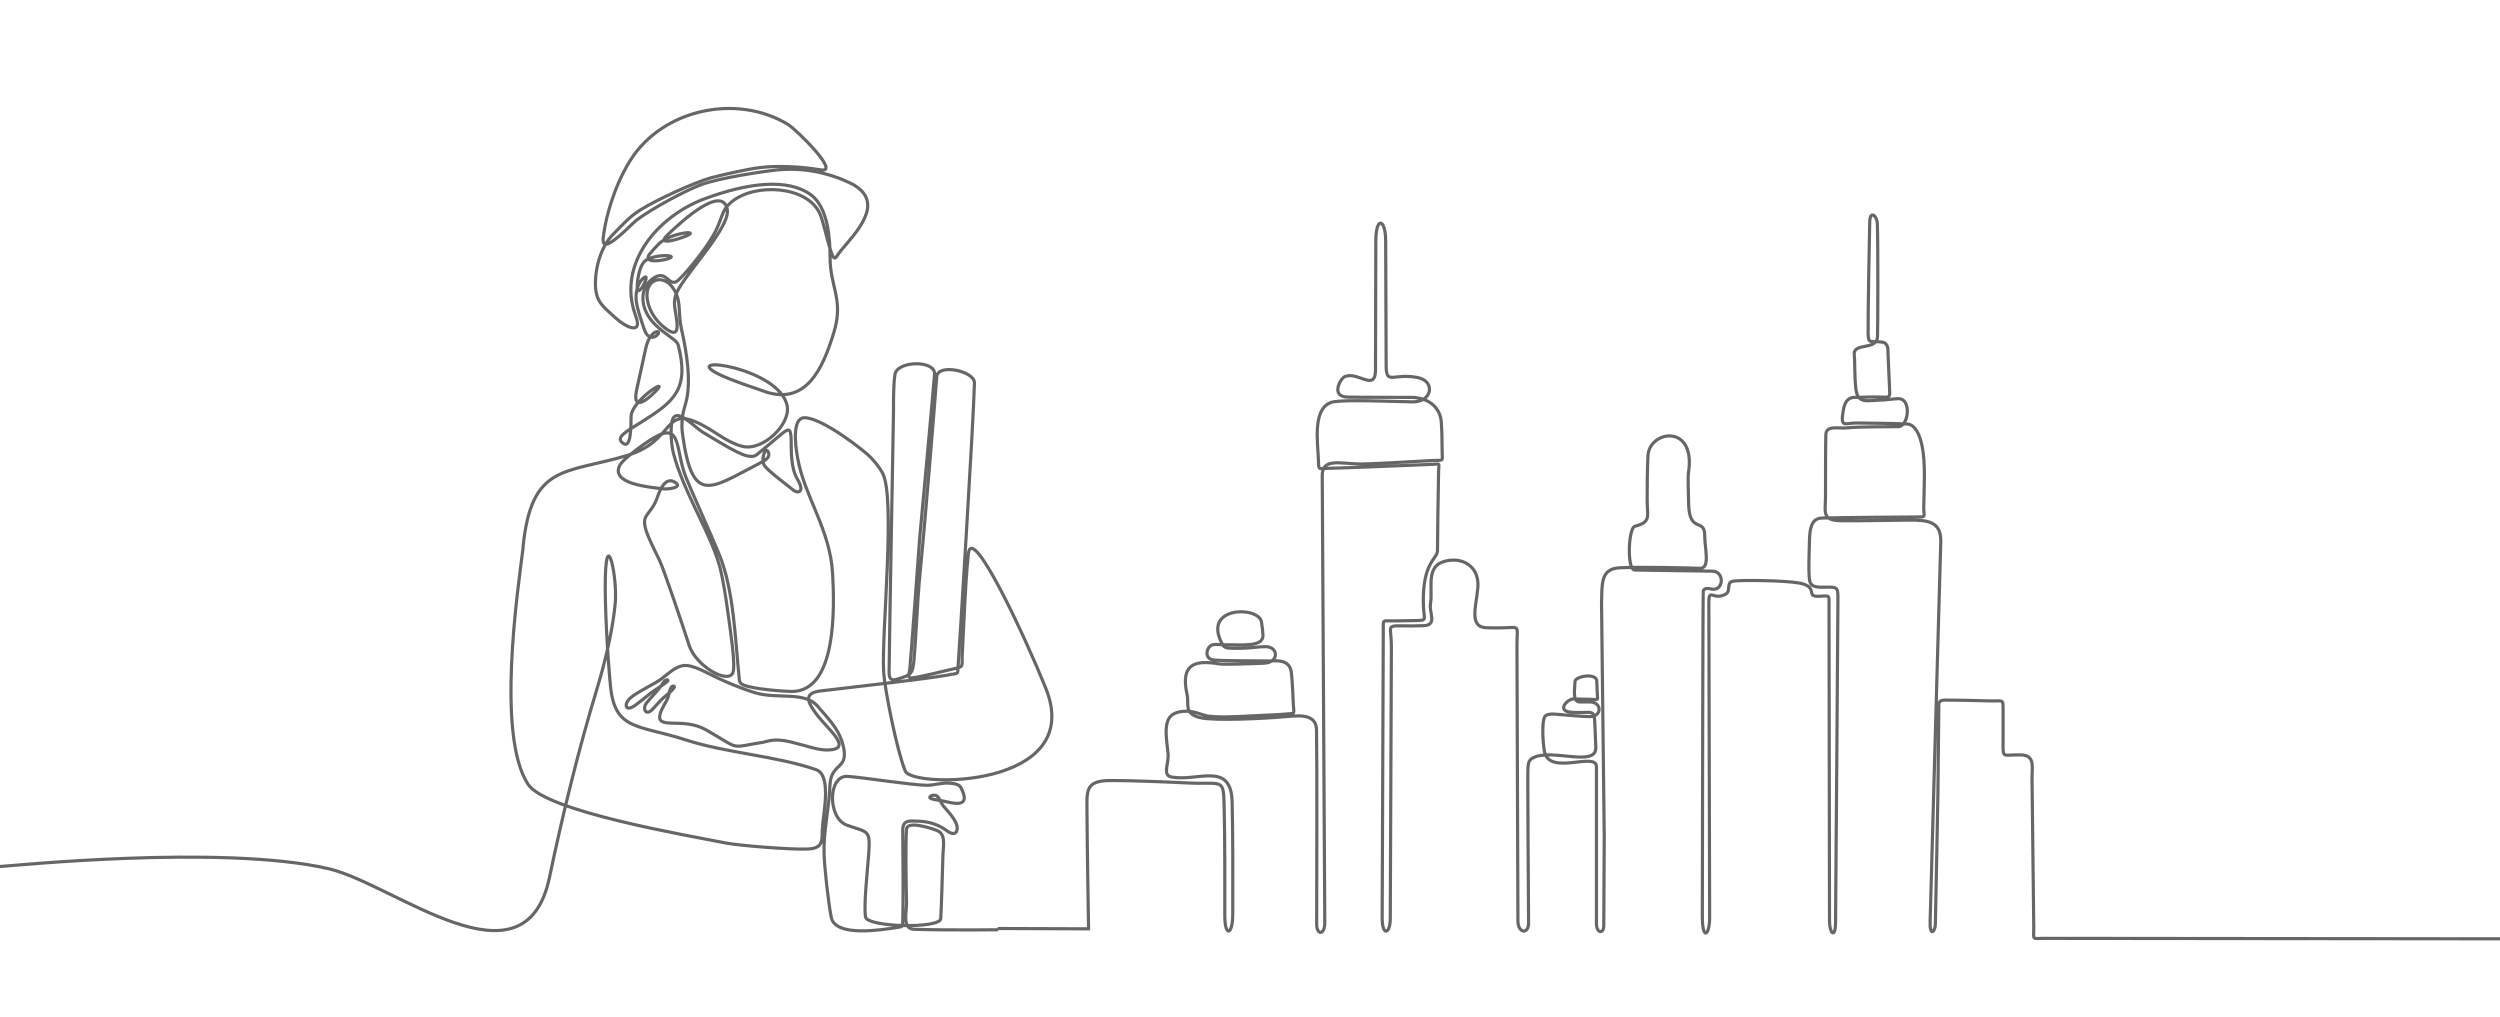 <?xml version="1.0" encoding="utf-8"?>
<!-- Generator: Adobe Illustrator 26.5.0, SVG Export Plug-In . SVG Version: 6.00 Build 0)  -->
<svg version="1.1" id="Layer_1" xmlns="http://www.w3.org/2000/svg" xmlns:xlink="http://www.w3.org/1999/xlink" x="0px" y="0px"
	 viewBox="0 0 1572.7 640" style="enable-background:new 0 0 1572.7 640;" xml:space="preserve">
<style type="text/css">
	.st0{display:none;}
	.st1{display:inline;fill:#666666;}
	.st2{fill:none;stroke:#666666;stroke-width:2;stroke-miterlimit:2.613;}
	.st3{display:none;fill:#666666;}
</style>
<g class="st0">
	<path class="st1" d="M1253.6,552.1l319-1l0-2l-317,1l1.2-94l17.7-2.5l0.4-1.9l-170.4-98.3l-0.2-0.1l-70-0.2l-21.8,13.6l0.2-16.1
		l1.7,0.1l0.8-1.7l-7.5-8.5l-8.3,8.2l0.7,1.7l2.9,0.1l-0.7,23l-137.5,83l0.5,1.9l384.5-1.7l-0.1,2l-365.2,1.5l-1.4,85.5l-0.3,0.3
		l-125.2,0.4v0c-33.3,0.2-40-0.3-41-0.7c-0.4-0.3-0.8-0.7-1.1-1.3c1.3-17.7-1.1-18.1-1.9-18.2c-0.5-0.1-1.4,0-1.9,1.5
		c-1.1,2.9-0.9,12.3,1.8,17.2c0,0.4-0.1,0.7-0.1,1.1c-0.8,0-1.8,0.1-3,0.1c-6.3,0.3-25.3,1.1-27.1-0.1c-1-0.9-2-2.8-2.7-5.1
		c0.9-7.3,1.4-16.5-1.5-17.6c-0.8-0.3-1.6,0-2.1,0.8c-1.4,2.3-0.4,10.6,1.6,16.8c-0.2,1.6-0.4,3.2-0.7,4.9c-0.8,0-2,0.1-3.3,0.2
		c-5.1,0.3-20.5,1-21.9-0.7c-0.6-0.9-1.3-2.1-1.9-3.6c0.3-7.7,0.1-19.6-4.2-20.6c-0.9-0.2-1.6,0.1-2.1,0.8c-1.8,2.7,1.4,13.4,4.3,20
		c0,1.3-0.1,2.6-0.2,3.8c-8.4,0.8-21.7,1-23.8-2c-1.6-2.4-0.8-18.8-0.1-30.8c0.6-11.2,1.1-20.9,0.2-23.6c-1.9-5.8-27-27.3-29.8-29.7
		c-13.5-13.1-12.8-15.8-12.6-16.2c0.8-1.2,6.8,0.3,11.8,2.5c11.1,3.6,44.1,47.4,44.4,47.8c8.4,12.3,53.5,34.7,68.9,25.4
		c6.1-3.7,12.6-7.4,19.4-11.4c34.7-20.3,74-43.3,97.3-66l0.1-0.1l0.1-0.2c10.3-22.8,16-62,16.1-62.5c0.4-7.4,7.5-36.9,10.5-37.5
		c0.8,0.1,1.4,0.2,2,0.3c0.8,0.1,1.4,0.2,1.6,0.3c0.2,0.2,0.4,0.9,0.7,2c0.1,0.4,0.2,0.8,0.3,1.3c0.1,0.5,3.1,11.1,6.9,11.1
		c0.1,0,0.1,0,0.2,0c2-0.2,3.2-2.8,3.8-8.6c1.3-11-3.6-19.1-3.8-19.5c-1.1-1.5-2.3-2.1-3.5-1.9c-1.9,0.5-3.3,3.3-4.4,9
		c-0.2,1.1-1,1.8-1.7,2c-0.3,0.1-0.5,0-0.6-0.1c-0.2-0.2-0.2-1.1,0.7-2.7l0.4-0.8c1.7-2.9,2.9-5.1,1.9-6.5c-0.8-1.2-2.6-1-4.1-0.7
		c-6.9,1.3-19.4,4.3-35.3,8.2c-18.1,4.4-41.5,10.1-63.1,14.6c-3.7-3.4-4.8-6.6-6.4-11.1c-0.5-1.3-0.9-2.6-1.5-4.2
		c-2.8-5.6-10-2.1-16.4,0.9c-4.5,2.1-9.1,4.3-11.5,3.3c-0.7-0.3-1.3-0.9-1.6-1.9c-0.6-1.8-0.6-3,0.1-3.9c1.7-2.3,7.9-1.9,13.4-1.6
		c5.8,0.4,10.9,0.7,12.7-1.7c0.7-0.9,0.9-2.2,0.4-3.7c-4-12.3-24.4-50.6-36.6-73.5c-3.7-6.9-6.6-12.3-7.7-14.5
		c-4.9-19.5-34.5-23.2-47.1-24.8c-2.7-0.3-4.8-0.6-5.5-0.9c-4.7-1.7-7.3,4.1-8.6,7.3c-0.2,0.5-0.4,0.9-0.5,1.2
		c-0.8,1.7,1.3,4.2,6.9,9.7c2.5,2.5,6.2,6.3,6.3,7.3c-0.1,0.3-0.2,0.6-0.4,0.7c-0.7,0.3-2.8-0.7-4.5-1.6c-3.1-1.6-6.5-3.3-9.6-2.2
		c-1.7,0.7-2.9,2.2-3.8,4.5c-1.7,4.5-5.9,15.9-7.8,18.2c-0.2-0.8-0.3-2.6,0.1-6.9c0.4-5.4,1-12,1.5-16.5c0.7-7.7-6-9.6-13.2-11.7
		c-7.9-2.3-16.8-4.9-18.9-15.4c-0.2-1.2,0.4-2.1,1.1-2.4c0.6-0.3,1.3-0.1,1.8,0.5c1.7,2.2,2.8,4,3.8,5.5c2.1,3.3,3.5,5.7,9.3,8.9
		c14.2,7.9,24.1,0.4,24.4,0.1c9.3-5.8,12.8-18.9,14.7-29.8c0.4,0.2,0.8,0.3,1.2,0.3c2.2,0,4.1-3.2,5.2-6.1c1.5-4,2.1-9.6-0.9-12.3
		c-1-0.9-1.9-0.9-2.5-0.7c-1.9,0.7-2.5,3.7-3.6,10.4c-0.4-6.8,0.6-16,1.1-19.3c0.2-1.4-0.3-2.7-1.3-3.7c-6.2-6-33.9-2.7-57.4,0.9
		c-1.7,0.3-3.2,0.5-4.2,0.6c-1.5,0-2.9,0.2-3.9,0.7c-0.3-1.1-0.6-2.3-0.9-3.6c0.5-0.1,0.9-0.1,1.2-0.1l0.2,0
		c31-6.7,60.5-2.8,68.9-1.4c-0.1,3.7,0.1,7.7,1.5,8.7c1.3,0.9,3.3-0.3,4.1-0.9c1.9-1.4,4-3.8,3.4-6c-0.5-1.9-2.6-3-6.3-3.3
		c-0.1,0-0.3-0.1-0.6-0.1c0.1-1.1,0.2-2.2,0.3-3.4l0-0.1l0-0.1c-3.1-26.7-22.3-31.2-22.6-31.2c-2.3-0.4-4.3,0.2-5.9,1.8
		c-0.2-1.7-0.4-3.2-0.4-4.2c0-0.9-0.4-1.7-1.1-2.3c-2.1-1.8-7.6-1.9-16.4-0.3c-4.3,0.8-6.9,3.1-8.4,6.1c-1.1-0.3-2.3-0.3-3.5,0.1
		c-3.6,1-7,5-9.7,9.1c-15.8-7.6-52.8-7.9-55.6-7.9c-8.8-1.7-19.8-11.9-19.3-15.4c0.2-1.5,3.6-1.3,5-1.1c4.5,0.5,10.9,2.7,17.2,4.8
		c10.8,3.6,21,7,25.4,4.3c1.2-0.7,1.9-1.8,2.1-3.2c3.7-22.9-14.7-33-14.8-33.1c-31.5-18.3-56.2,1.6-57.8,2.9
		c-9.3,5.6-12.2,22.8-12.1,25.9c0,0.4,0.2,0.8,0.5,1c1.2,1,4.6,0.7,12.8-0.2c4.8-0.5,12.8-1.5,14.1-0.6c0,1.1-3,6.1-14.4,18.1
		c-0.5,0.5-1.6,1.7-2.1,1.9c-0.2-0.2-0.7-1-1.1-1.8c-0.6-1-1.4-2.4-2.6-4.2c-1.8-2.3-3.7-3.3-5.7-3.1c-3.2,0.4-5.1,4.3-5.2,4.4
		c-5.5,10.7-0.3,20.2,2.2,24.8c0.2,0.3,0.4,0.7,0.5,1c-0.5-0.2-1.3-0.6-2.4-1.2c-1.5-0.8-2.6-0.5-3.2-0.1c-2.1,1.4-2,6-1.8,7.5
		c0,8.3,9.5,16.2,17.2,22.5c4.5,3.7,9.6,7.9,8.8,9.5c-0.1,0.2-0.1,0.3-0.2,0.5c-8.3-4.5-29.9-21.9-28.7-30.9
		c0.1-0.7,0.3-2.7-1.1-2.9c-0.7-0.1-2.5-0.4-10.1,13.9c-3.6,6.9-7.6,15.6-8.5,19.8c-0.2,0.7-0.6,3,1,3.4c2.6,0.7,4-2.8,5.6-6.4
		c0.8-1.8,2-4.8,2.8-4.9c0.1,0,0.3,0.1,0.6,0.4c1.1,1.3,3.7,3.9,6.9,7.2c6.6,6.8,17.8,18.3,18.7,21.4c0.3,1.1,1.1,1.2,1.4,1.3
		c0.9,0.1,3,0.2,12.5-19.7c0.4,0.2,0.7,0.3,0.9,0.3c3.9,0.9,12.1,11.4,16.7,18.2c1.8,2.7,14.2,39.9,17.5,50.9
		c5.8,19.3,11.2,60.7,11.3,62c0,0,0,0.1,0,0.1c-1.6-7.2-4.9-24-7.1-35.7c-1.4-15.3-9.2-35.1-9.3-35.2c-1.2-3-10.3-29.8-10.4-30.1
		l-0.1-0.2c-4.7-8.5-21.1-8.8-48.9-1c-7.1,2-4.8,11.6-1.3,26.3c4.4,18.2,11,45.7,3.2,75.5c-2.5,8.3,0.7,15.2,3.7,21.9
		c1.5,3.2,3,6.6,3.9,10.1c0.4,1.6,1.1,3.9,2,6.5c-1.6-1-3.2-1.5-4.8-1.3c-6.9,0.8-12.7,12.1-17.3,21.1c-1.9,3.8-4.5,8.9-5.7,9.4
		c-0.2-0.3-1-1.6-1.3-8.2c-0.8-18.6-8.4-50.1-8.9-52c-0.5-9.1-6.8-26.1-13.4-44.2c-4.7-12.8-9.6-26.1-12.1-36
		c-2.5-9.8-38-23.8-41.9-25.3c-0.2-0.3-0.5-0.7-0.6-1.1c0.5,0,1.9,0.3,5.4,2.1c10.5,5.5,34,6.8,35,6.8l0.2,0l0.2,0
		c9.5-2.7,16.4-7.8,20.4-15.1c8.5-15.6,2-36.8-0.7-45.9c-0.4-1.4-0.8-2.8-0.9-3.4c0.8-0.6,4.1-1.3,6.8-1.9c6.3-1.4,14.2-3.2,16.2-7
		c0.7-1.3,0.4-2.3,0.1-2.9c-1.5-2.6-7.8-3-15.8-3.3c-2.6-0.1-4.8-0.2-6-0.4c-2.7-0.5-7.9-12.6-10.7-20.9l-0.1-0.2l-0.2-0.2
		c-10.1-10.2-21.4-15.2-33.4-14.8c-23.1,0.8-40.9,20.9-41.6,21.7c-9.5,10.1-2.7,56.5-2.4,58.4l0.1,0.6l9.8,3.5
		c1.9,0.8,3.7,0.8,5.2-0.2c1.6-1,2.8-2.8,3.7-4.9c1.6,1.1,3,2.1,4.3,2.9c-3,2.4-5.4,5.1-5.2,9.1l0.7,12.4c0,1.2-0.2,2.5-0.6,3.8
		c-2.5-0.7-4.3-0.7-5.4-0.1l-0.2,0.1l-0.1,0.2c-0.6,0.8-3.8,4.8-2.9,7.3c0.2,0.6,0.8,1.4,2.1,1.8c1.3,0.3,2.7,0,4-1
		c1.5-1.2,2.9-3.3,3.8-5.7c6.3,2.4,17.8,8.7,35.9,21.3c5.1,3.6,7.8,13.7,7.1,18.6c-0.2,1.2-0.6,1.7-0.7,1.7c-0.2,0.1-0.9-0.1-2-1.3
		c-1.3-1.8-2.6-3.5-4-5.2c-18.5-21.9-43.5-24.5-43.7-24.5l-0.2,0l-0.2,0c-4,0.9-9.2,6.8-14.3,12.6c-2.1,2.4-4.1,4.6-5.7,6.2
		c-4.2,4-6.6,9.3-8.2,14.6c-1.1,1-2.4,2.2-3.8,3.7c-5.6,5.8-8.1,10.4-7.8,14.2c0.2,2.1,1.2,3.9,3,5.3c1.5,1.1,2.7,1.5,3.8,1
		c2.4-0.9,3.1-5,4.1-11.1c0.6-3.6,1.3-7.8,2.5-12c4.3-3.7,7-3.7,14.6-3.7c1.4,0,3.1,0,4.9,0c47.2,7.8,54.1,58.4,58.2,88.7
		c1.9,14.2,3.2,23.6,7.5,25.5c6.5,2.9,14.1,9.6,20.2,15c6.4,5.7,9.9,8.7,12,8.4c0.6-0.1,1-0.4,1.3-0.8c0.2-0.3,1-0.5,2-0.4
		c6.9,0.7,22.7,10.5,24.2,14.4c2.6,6.3,22.9,5.2,25.2,4.9c0.4-0.1,1.3-0.2,1.3-1.1c0-0.9-0.7-1.1-2.4-1.5c-3.6-0.7-12-2.5-13.7-7.6
		c-3-9.4-4-21.1,0.8-24.9c2.9-2.3,7.8-1.4,14.2,2.6c2,1.3,4.2,2.3,5.5,2.9c0.8,0.3,1.6,0.7,2.6,1c-2.4,0.7-4.1,1.3-4.6,1.5
		c-1.6,0.9-2.3,3.6-2.3,8.5c0,0.2,0.8,17.7,6.4,19.7c1.8,0.6,3.6-0.3,5.6-2.6c3-3.7,9.3-6.1,14.3-7.9c4.8-1.8,7.9-3,8.3-5
		c0.2-0.8-0.2-1.7-1-2.4c-1.2-1.2-1.9-2.4-2-3.7c0.4-0.3,2.2-0.7,11.2,2.5c0.8,0.3,1.2,0.4,1.4,0.5c1.4,0.3,4.8-2.1,5.9-3.5
		c0.2-0.3,0.9-1.1,0.7-2c0.1-0.5,1.2-2,2.9-3.2c1.2-0.9,2.4-1.4,3.2-1.2c0.1,0,0.2,0.1,0.2,0.1c0.4,0.5-0.8,3.1-1.2,4
		c-0.7,1.5-1,2.3-0.9,2.9c0.1,1,0.8,1.2,1,1.3c0.7,0.2,1.5-0.3,2.2-1.4l0.2-0.3l0-0.3c0-0.6,0.7-1.8,2.2-3.1
		c1.5-1.2,3.1-2.1,4.2-2.2c-0.5,1.8-3.9,6.9-8.1,7.4c-17.9,2.3-33.1,12.8-40.6,18.8c-4.7,3.8-5.4,4.6-4.9,5.7c0.5,1,1.6,0.8,4.2,0.3
		c1.6-0.3,3.6-0.7,5.8-0.8c10.1-0.8,19.5,2.4,28.7,6.7c-0.1,0-0.2,0-0.3,0.1c-2.7,0.5-4.8-0.6-7.6-1.9c-5.2-2.5-12.3-6-27-0.4
		c-8.2,3.1-32.3-2.3-49.2-9.9c1.2-0.8,2.8-0.9,4.7-0.5c0.6,0.1,2.2,0.5,2.8-0.6c0.6-1-0.2-2.1-0.5-2.5c-3.1-4-18.6-14.7-23.9-13
		c-1.3,0.4-2,1.4-2.1,2.8c-0.1,2.8,2,5.8,6.4,9c2.5,1.8,5.6,3.6,9.3,5.4c-2.1,3.1-2.8,8.1-3.5,13.3c-0.9,6.5-1.8,13.2-5.6,15.5
		c-2,1.2-4.8,1.2-8.5,0c-17.1-5.9-48.1-19.8-67.7-29.9c16.1-8.3,35.9-26.5,41.1-32.4c1.5-1.7,1.2-2.9,0.7-3.5
		c-3.2-4.3-28.6,1.2-44.4,8.3c-8.5,3.8-18.4,9.9-17,17c0.4,2,6.5,5.9,15.3,10.7c-3.9,1.7-7.4,2.6-10.1,2.3c-2.2-0.2-3.7-1.2-4.7-3
		c-10-18.3-15.6-38-15.6-38.2c-1.4-4.2-2.9-11.9-4.7-20.8c-5-25.2-9.4-44.6-15.9-45.9c-2-0.4-3.9,0.8-5.7,3.6l-0.2,0.3l0.1,0.4
		c1.4,7,10.3,71.8,10.4,72.5c1.2,10.2-0.9,17.5-2.5,22.8c-1.2,4.2-2.1,7.3-0.6,9.6c1.4,2.1,4.6,3.2,11,3.8
		c28.1,2.6,56.7,22.1,58.3,24.1c2.6,5.2,8.3,5.3,13.7,5.4c4.6,0.1,9.4,0.1,12.4,3.2c2.5,2.6,3.6,7,3.5,13.5
		c-0.4,23.4-2.2,68.8-2.5,72.8c-1.7,1.2-13.9,2.6-34.5,2.8c-18.8,0.2-33.1-0.7-34.9-1.6c-0.9-2.1-2.3-19.6-2.8-40.7
		c-0.6-25.6,0.4-38.6,1.7-40.4c0.3,0.1,0.6,0.3,0.8,0.5c2.3,2.8,0.8,13.6-0.3,21.5c-1.3,9.7-1.6,13.2,0.2,14
		c1.3,0.5,2.6-0.8,3.7-2.2c11.6-14.6,22.5-46.1,22.3-49.4c-0.2-2.6-4.9-3.3-12-4c-2.2-0.2-5-0.5-5.5-0.8c-1-0.5-0.6-2.8-0.2-5.5
		c0.2-1.1,0.4-2.3,0.5-3.5c0.2-1.6-0.5-2.4-1.1-2.9c-2.3-1.8-7.5-0.1-8.5,0.2l-0.6,0.2l-0.5,10.7c-0.1,0.1-0.1,0.1-0.1,0.1
		c-0.7,0.3-3-0.8-4.8-1.6c-4-1.9-9.4-4.4-11.7,0.1c-18.9,35.5-10,86.3-6.8,101.1c0.2,0.9,0.4,1.6,0.5,2.1c0,0.1,0.1,0.2,0.1,0.3
		c-0.1,0-0.3,0-0.4,0c-0.5,0-1.2-0.1-2.1-0.1L0,544.5l0,2l321.5,2.1c0.8,0,1.5,0,2,0.1c1.2,0.1,1.9,0.1,2.4-0.5
		c0.5-0.6,0.3-1.3,0-2.3c-0.1-0.5-0.3-1.1-0.5-2c-3.2-14.6-12-64.8,6.6-99.7c1.4-2.6,4.7-1.3,9.1,0.8c2.8,1.3,4.9,2.3,6.5,1.7
		c0.4-0.2,1-0.6,1.3-1.4l0.5-9.7c2.1-0.6,5-1.1,6-0.3c0.1,0.1,0.4,0.3,0.3,1.1c-0.1,1.2-0.3,2.3-0.5,3.4c-0.5,3.4-1,6.3,1.2,7.5
		c0.9,0.5,2.9,0.7,6.3,1.1c2.9,0.3,9.8,1,10.2,2.1c0.2,2.5-10.5,33.6-21.9,48c-0.6,0.8-1.1,1.2-1.3,1.4c-0.4-1.6,0.4-7.1,1-11.7
		c1.3-9.1,2.7-19.5-0.1-23c-0.6-0.8-1.4-1.2-2.4-1.3c-0.5,0-1.2,0.1-1.8,1.2c-4.1,7.9-1.4,79.8,1.4,83.1c1.3,1.6,15.1,2.3,30.1,2.3
		c14,0,29.1-0.6,35.9-1.6c5-0.7,6.4-1.5,6.8-2.4c0.4-0.9,2.3-53.8,2.6-73.6c0.1-7.1-1.2-11.9-4.1-14.9c-3.6-3.7-8.8-3.8-13.8-3.9
		c-5.3-0.1-9.9-0.1-12-4.3c-1.3-2.5-31.1-22.6-59.9-25.2c-5.6-0.5-8.5-1.4-9.6-2.9c-1-1.5-0.3-4.2,0.8-7.9c1.6-5.5,3.8-13,2.5-23.6
		c-0.4-2.6-8.7-63.4-10.3-72.2c1.2-1.8,2.4-2.6,3.4-2.4c5.8,1.1,10.9,27.1,14.4,44.3c1.8,9,3.3,16.7,4.8,21
		c0.1,0.2,5.6,20.1,15.8,38.6c1.3,2.4,3.4,3.7,6.2,4c3.4,0.4,7.7-0.9,12.5-3.1c21,11.1,55,25.8,69.2,30.7c4.3,1.5,7.6,1.4,10.2-0.2
		c4.6-2.8,5.6-10,6.5-16.9c0.7-4.9,1.3-9.9,3.3-12.7c16.9,7.8,42,13.9,51.5,10.3c13.9-5.3,20.3-2.2,25.5,0.3
		c2.9,1.4,5.6,2.7,8.9,2.1c0.8-0.1,1.8-0.3,2.9-0.6c0.2,0.1,0.4,0.2,0.5,0.3c-0.5,0.1-1.1,0.6-1.8,1.2c-0.9,0.8-1,1.5-0.9,2.1
		c0.2,1.7,2.5,2.9,4.9,4.2c0.8,0.4,2,1,2.6,1.5c-2.1,0.3-10.3-1.2-16.4-2.4c-11.7-2.2-16.9-3.1-18.4-2c-0.3,0.2-0.5,0.6-0.6,1
		c-0.2,2,3.1,2.9,16.4,5.7c6.9,1.4,14,2.9,17.1,4.4c0.8,0.3,1.1,0.6,1.3,0.8c-1.4,1-8.6,1.9-12.2,2.3l-1.9,0.2
		c-2.9,0.4-8.7-0.6-13.8-1.5c-7.5-1.3-11.9-1.9-13.4-0.7c-0.4,0.3-0.6,0.7-0.7,1.2c-0.3,3.4,5.7,4,9.7,4.3c0.4,0,0.7,0.1,0.9,0.1
		c2.1,0.2,5.3,0.5,8.6,0.7c4.9,0.3,10.5,0.7,14.2,1.3c2.6,0.4,3.5,1.1,3.5,1.6c0,1.4-3.8,4-7.4,4.5c-3.7,0.6-10.5-0.6-16.5-1.6
		c-3.2-0.6-6.3-1.1-8.5-1.3c-2.5-0.2-5.5,1-5.8,3c-0.1,0.8,0.2,2.4,3.8,3c1.9,0.4,6.1,0.6,10.9,0.9c5.5,0.3,13.6,0.8,16.1,1.5
		c-1.1,1.4-3.4,3.4-9,3c-9.3-0.7-27.7-3.3-29.6-5.6c-2.5-3-15.9-11.1-32.3-12c-9.6-0.5-12.9,4.1-15.6,7.8c-0.6,0.9-1.2,1.7-1.9,2.4
		c-5.3,6-6.5,16.6-3.4,31.6c4.5,22.4,17.4,48.7,19.2,49.5c3.3,1.5,18.8,5.9,26.4,1c2.7-1.7,4.1-4.4,4.1-7.8c0-6.4,0-39.1,0.5-54.3
		c0.1-3.7,1.4-6.3,3.8-7.6c4.2-2.3,11.3-0.3,16.1,2.6c7.6,4.5,0.1,35.6-4,52.3c-0.7,2.9-1.3,5.5-1.8,7.8c-0.4,2,0.3,3.7,2.1,5.1
		c4.7,3.6,15.8,3.9,20.8,1.5c3.2,3.8,23.7,2.7,46.3,1.1l3.9-0.3c2.6-0.2,4.6-1.3,5.9-3.2c5-7.4-1.4-26.2-8-46
		c-4.7-13.9-9.5-28.1-9.1-36.1c3.7-1,6.4-1.9,6.5-1.9c1.1-0.4,1.8-1.1,1.9-2.2c0.4-4.4-10.4-14-24.7-21.7c-0.3-0.2-0.6-0.3-0.9-0.5
		c0.8-1,1.5-2.2,1.9-3c0.9-2.1,0.5-3.2-0.1-3.7c-1-1-2.9-0.9-5.9,0.3c-1.5,0.6-3.4,1.1-5.2,1.6c-9.9-4.9-20.7-8.9-32-8
		c-2.3,0.2-4.4,0.6-6,0.9c-0.3,0-0.5,0.1-0.8,0.1c1.1-0.9,2.5-2.1,3.2-2.6c7.3-5.9,22.2-16.1,39.6-18.4c5.4-0.7,9.8-7.2,9.9-9.7
		c0-1-0.5-1.5-1.1-1.6c-2-0.4-4.7,1.1-6.4,2.6c-0.1,0.1-0.3,0.2-0.5,0.4c0.3-1.1,0.4-2.1,0-2.9c-0.2-0.4-0.7-0.9-1.6-1.1
		c-2.6-0.4-5.8,2.2-7.2,4.1c-0.9,1.1-1.2,2-1.1,2.7c-0.4,0.9-3.4,3-4.3,3.1c-0.2-0.1-0.6-0.2-1.1-0.4c-6.6-2.3-11.3-3.5-13.1-2.2
		c-0.5,0.4-0.8,1-0.8,1.7c0.1,1.8,1,3.5,2.6,5c0.3,0.3,0.4,0.5,0.4,0.6c-0.2,1-4,2.4-7.1,3.5c-5.3,2-11.8,4.4-15.1,8.6
		c-0.9,1.1-2.2,2.4-3.3,2c-3.4-1.2-5.1-14.7-5-17.8c0-5.7,1.1-6.6,1.3-6.7c1.1-0.6,3.8-1.5,7.1-2.3c9.7,2.3,23.8,2.8,26-1.9
		c0.5-0.9,0.3-1.9-0.4-2.5c-2.6-2.5-16.2,0.1-25.4,2.4c-2.1-0.5-4-1.1-5.5-1.8c-1.3-0.6-3.3-1.6-5.2-2.8c-7.3-4.5-12.9-5.3-16.5-2.5
		c-6,4.7-4.6,17.5-1.5,27.1c1.4,4.4,6.4,6.6,10.6,7.8c-6.7,0-16-0.9-17.3-3.9c-2-4.8-18.7-14.9-25.9-15.6c-1.8-0.2-3.1,0.2-3.8,1.2
		c-1.3,0.1-6.3-4.3-10.3-7.9c-6.2-5.5-13.9-12.3-20.7-15.4c-3.3-1.5-4.7-11.9-6.3-23.9c-4.2-30.8-11.2-82.4-59.9-90.4l-0.1,0l-0.1,0
		c-1.8,0-3.5,0-4.9,0c-6.5,0-9.8,0-13.5,2.4c1.5-4.1,3.6-8,6.8-11c1.7-1.6,3.7-3.9,5.8-6.3c4.3-4.9,9.6-11,13-11.9
		c2.1,0.2,25,3.4,42.2,23.8c1.4,1.6,2.7,3.3,3.9,5.1l0.1,0.1c1.5,1.6,2.9,2.2,4.1,1.9c0.8-0.2,1.8-1,2.1-3.3
		c0.8-5.5-2.1-16.5-7.9-20.5c-16.8-11.7-29-18.9-36.5-21.5c0.3-1.2,0.5-2.5,0.6-3.7l0.1,0l-0.7-13.2c-0.2-3.3,2.2-5.7,5.1-8
		c6.3,3.3,9.9,2.7,12,1.5c2.5-1.6,3.5-4.8,2.8-8.9c-1.3-6.8-6.1-9.4-7.6-10c-2.1-0.9-4.1-1-5.3-0.2c-2.6,1.6-1.4,4.7-0.3,7.5
		c1.2,3,1.8,5.1,0.4,6.3c-0.5,0.4-1,0.7-1.4,1.1c-0.2,0.2-0.5,0.4-0.7,0.5c-1.6-0.9-3.3-2-5.3-3.5c1.3-4.2,1.6-8.6,1.7-9.4
		c0.3-4.6,20.2-11.7,28.5-13.4c22.6-4.7,34.5-8.7,35.4-11.7c0.2-0.6,0-1.2-0.3-1.4l-0.1-0.1l-0.2-0.1c-10-4.1-61.5,6-72.4,18.2
		c-3.1,3.5-2.5,6.5-1.5,8.5c2.1,3.9,5.5,8.5,6.6,10c-0.8,2.1-1.8,3.8-3.1,4.6c-1,0.6-2.1,0.6-3.4,0l-8.7-3.1
		c-0.8-5.5-6.4-47.3,2-56.2c0.2-0.2,17.9-20.3,40.2-21.1c11.4-0.4,22,4.4,31.7,14c1.3,4,7.3,21.1,12.1,22c1.3,0.3,3.6,0.3,6.3,0.4
		c4.9,0.2,13,0.4,14.1,2.3c0.1,0.1,0.2,0.3-0.1,0.9c-1.6,3-9.3,4.8-14.9,6c-5.5,1.2-7.9,1.9-8.3,3.4c-0.2,0.6,0.1,1.4,1,4.5
		c2.7,8.8,9,29.6,0.9,44.4c-3.7,6.8-10.1,11.6-19,14.1c-2.1-0.1-24.4-1.5-34-6.6c-5.4-2.8-6.9-2.6-7.7-2c-0.3,0.2-0.8,0.8-0.6,2
		c0.1,0.5,0.9,2.4,1.7,2.5c2.9,0.7,38.6,15.6,40.8,23.9c2.6,10,7.5,23.3,12.2,36.2c6.3,17.2,12.8,34.9,13.3,43.7l0,0.2
		c0.1,0.3,8.1,32.7,8.8,51.7c0.3,8,1.3,9.8,2.8,10.1c0.1,0,0.3,0,0.4,0c2,0,3.8-3.4,7.5-10.5c4.2-8.2,9.9-19.4,15.8-20.1
		c2-0.2,4,0.9,6,3.3l0.1,0.1c0.1,0.1,0.2,0.1,0.3,0.2c2.6,5.9,6.2,11.9,10.5,13.2c0.6,0.2,2.3,0.7,3-0.4c0.4-0.7,1.4-2.4-11.8-14
		c-1.5-3.4-2.7-7-3.5-10.1c-0.9-3.7-2.5-7.1-4-10.5c-3-6.6-5.9-12.9-3.6-20.5c8-30.3,1.3-58.1-3.2-76.5c-3.3-13.5-5.4-22.4-0.1-23.9
		c33.2-9.3,43.7-5.2,46.6,0c0.7,2,9.2,27.1,10.4,30.1c0.1,0.2,7.7,19.7,9.1,34.8c0.7,3.8,7.1,37.3,8.1,39.7c0.4,0.9,0.9,1.4,1.6,1.2
		c0.6-0.1,1.4-0.3,1.4-5.5c0-1.1-5.4-42.8-11.4-62.6c-2.6-8.6-15.6-48.2-17.8-51.4c-1.2-1.8-12.1-17.7-17.9-19.1
		c-0.2,0-0.3-0.1-0.5-0.2c0.1-0.1,0.1-0.3,0.2-0.5c1.4-3-3.1-6.7-9.3-11.9c-7.4-6.1-16.5-13.6-16.5-20.9h0c0,0,0,0,0-0.1
		c0-0.1,0-0.2,0-0.2h0c-0.1-2,0.1-5,1-5.6c0.2-0.2,0.6-0.1,1.2,0.2c3.5,1.8,4.6,2.2,5.4,1.4c0.8-0.8,0.2-1.9-0.9-4
		c-2.3-4.3-7.2-13.2-2.2-22.9c0,0,1.5-3.1,3.6-3.3c1.2-0.1,2.5,0.7,3.8,2.3c1.1,1.6,1.8,2.9,2.4,4c0.9,1.7,1.5,2.7,2.6,2.8
		c1.1,0.1,2.1-0.7,3.8-2.5c16.5-17.3,15.3-19.5,14.7-20.5c-1.1-1.9-5.7-1.6-16.1-0.4c-4.1,0.5-9.6,1.1-11,0.7
		c0.1-3.4,2.9-18.9,11.2-23.8l0.1-0.1c0.2-0.2,24.3-20.9,55.5-2.8c0.2,0.1,17.3,9.6,13.8,31c-0.1,0.8-0.5,1.4-1.2,1.8
		c-3.6,2.2-14.3-1.4-23.7-4.5c-6.6-2.2-12.9-4.3-17.6-4.9c-5.5-0.7-7,1.1-7.2,2.8c-0.8,5.3,12,16,21,17.7l0.2,0
		c12.4,0,41.8,1.6,54.6,7.6c-3,4.9-4.9,9.8-5.1,10.1l0,0.1c-0.1,0.3-0.1,0.5-0.2,0.8c-11.3-0.9-22.3-2.4-23.8-3.7
		c0-1.1,0.5-2.7,1-4.1c0.9-2.7,1.6-5.1,0.1-6.1c-0.5-0.4-1.2-0.4-1.8-0.2c-2.3,0.8-5,5.1-6.2,8.7c-0.2,0.6-0.5,1.9-1,3.8
		c-8.6,33.8-17.4,50.8-26.4,50.5c-11.8-0.4-27.5-14-29.4-25.6c-0.1-0.6-0.3-1.9-1.6-2.3l0,0c-1-0.2-6.2-1.3-7.9,1
		c-0.8,1-0.7,2.4,0.2,4.1c2.9,5.4,19,20.7,30.5,26.9c2.2,1.2,4.3,7,6.3,17.4c1.2,6.2,3.1,9.2,5.9,9.2c6.6-0.2,13.5-19.9,15-29
		c0.7,0.5,1.6,0.9,2.5,1.5c0.4,0.2,0.7,0.4,0.8,0.5c1,0.7,16.6,14.6,17,22.7c0.1,1.4,0.2,5.4,0.4,11c0.9,26.8,3.1,89.7,6.4,112.4
		c1,6.7-1.7,9.7-4.3,12.5c-3.1,3.5-6.4,7-1.9,16.3c5,10.4,6.4,24.1,6.6,28c0,0.6,0.3,1.1,0.8,1.5c0.8,0.6,2.3,0.9,4.3,0.9
		c4.3,0,11.1-1.2,19.7-3c1-0.2,1.8-0.4,2.3-0.5c0.1,0,6.6-1.1,13-2.5c12.7-2.8,13.7-4.4,13.7-5.8c0-0.4-0.2-0.8-0.5-1.1
		c-1.2-1-4.3-0.4-12.3,1.5c-4.9,1.1-15,3.4-15.8,2.1c0,0,0,0,0-0.1c1.1-6.7,3.7-13.9,6.9-14.1c1-0.1,2.6-0.1,4.5-0.1
		c14-0.3,21.2-1,21.9-3.8c0.1-0.3,0.1-0.6,0-0.9c4.3,0.4,7.3,0.6,8.1,0.5c4.6-0.4,29.5-4.7,32.4-5.2c3.4-0.6,3.8,0.7,4.7,6.3
		c0.1,0.5,0.2,1.1,0.3,1.7c0.4,2,4.4,3.1,6.9,3.4c3.2,0.3,5.3-0.4,6-2.1c0.8-2-0.5-5-1.7-7.6c-0.5-1-1.1-2.5-1.2-3.2
		c0.6-0.1,1.3-0.3,2.1-0.6l1.4-0.4c2.1-0.6,3.3-1.5,3.7-2.8c0.3-1.3-0.3-2.7-1.9-4.3c-6.7-6.5-30.7-15.6-38.3-13.4l-0.6,0.2
		l-0.1,0.6c-2.1,9.8-5.7,20.5-7.7,20.8c-0.1,0-0.4-0.2-0.6-0.6c-1.7-2.6,0.7-7.8,2.8-12.3c2.1-4.5,4.1-8.7,3-11.6
		c-0.4-1.1-1.3-1.9-2.5-2.5c-7.3-3.1-18.7-8.1-20-8.7c-1.8-1.3-28.9-22-33.2-33l-0.3-0.8c-18.6-49.1-19.9-67.3-17.7-73.9
		c1.2-1.1,2.1-2.1,2.8-2.8c0.2-0.2,0.4-0.4,0.5-0.6c0,0.2,0,0.4,0,0.7c-0.1,1-0.2,2.4-0.2,4.1c-0.8,24.9,1.5,25.6,2.7,25.9
		c1.7,0.5,5.2-0.6,17.4-13.4l0.5-0.6c1.6-1.6,4,0.5,7.7,4c0.6,0.6,1.2,1.1,1.8,1.7c8.4,7.6,11.9,26.7,13.6,35.9
		c4.3,23.2,9.7,51.2,10.5,52.4c0.7,0.9,1.6,1.8,2.6,1.4c0.6-0.2,1-0.9,1-1.8c0-0.7-1.8-11-5.5-32.8c-2.6-14.8-5.4-31.6-5.5-32.6
		l0-0.2c-0.3-0.9-7.3-22.5-18.1-31c-0.9-1-12.1-13.6-17.3-20.5c2-4.4,3.3-10.1,3-11.2l-0.4,0.1l0.4-0.1c-0.3-1.2-0.5-2.4-0.7-3.6
		c0.9,0.6,1.6,0.5,2,0.4c1.3-0.5,1.6-2.3,1.8-3.6l0-0.1l0-0.1c-0.4-6.3-1.7-26.8-2.6-28.7c-0.9-1.9-3.4-0.8-5.2,0
		c-0.4,0.2-0.9,0.4-1.2,0.5c-0.1-0.3-0.2-0.6-0.3-1c-0.1-0.4-0.3-0.8-0.4-1.2c0.9-0.4,2-0.6,3.4-0.6l0.1,0l0.1,0
		c1-0.1,2.5-0.4,4.3-0.6c12.2-1.9,49.4-7.5,55.7-1.4c0.6,0.6,0.8,1.2,0.7,2c-0.7,5.7-2.2,19.5-0.1,25.6
		c-1.9,10.9-5.1,24.7-14.3,30.5c-0.4,0.3-9.3,7-22.3-0.2c-5.3-2.9-6.6-5-8.6-8.2c-1-1.6-2.1-3.4-3.9-5.7c-1.1-1.3-2.7-1.8-4.2-1.1
		c-1.7,0.8-2.5,2.7-2.2,4.6c2.3,11.7,12.2,14.6,20.3,16.9c7.6,2.2,12.3,3.9,11.8,9.6c-0.4,4.4-1.1,11.1-1.5,16.5
		c-0.6,7.4,0,9.1,1.4,9.4c1.9,0.4,3.8-2.2,10.2-19.8c0.6-1.8,1.5-2.8,2.6-3.3c2.2-0.9,5.2,0.7,7.9,2.1c2.5,1.3,4.6,2.4,6.2,1.6
		c0.8-0.4,1.3-1.1,1.5-2.1c0.4-1.7-1.8-4.1-6.8-9.1c-2.4-2.4-6.3-6.4-6.4-7.5c0.2-0.3,0.3-0.8,0.5-1.2c1.6-3.7,3.3-7.2,6.1-6.2
		c0.9,0.3,2.9,0.6,5.9,1c12.3,1.5,41,5.1,45.5,23.4l0.1,0.2c1.1,2.1,3.9,7.4,7.7,14.7c11.4,21.3,32.6,61,36.5,73.2
		c0.4,1.2,0,1.7-0.1,1.8c-1.2,1.5-6.4,1.2-11,0.9c-6.2-0.4-12.7-0.8-15.1,2.3c-1.1,1.4-1.2,3.3-0.4,5.7c0.5,1.5,1.4,2.6,2.7,3.1
		c3.2,1.4,8.1-0.9,13.1-3.3c7.2-3.4,12-5.3,13.7-1.9c0.6,1.5,1,2.8,1.5,4c1.4,4.1,2.6,7.5,5.9,10.9c-10.1,2.1-19.8,4-28.4,5.3
		c-0.5-0.5-1-1-1.5-1.5c-4.1-4.1-7.7-7.6-14.3-8.7c-9.6-1.6-15.4-4.5-16-8.2c-0.2-1.5-0.6-4.8-1.2-9.4c-7.2-57.6-10-69.4-12.5-70.3
		c-0.4-0.2-0.9-0.1-1.2,0.2c-0.8,0.7-2.1,1.8,4.1,41.8c3.4,22.1,7.7,46.6,9.4,56.1c0.2,1,0.8,1.8,1.7,2.4c3.9,2.6,15.1,2.1,30.9-0.3
		c1.7,1.6,3.7,3.4,6,5c0.3,0.4,0.3,2.6,0.2,4.3c-0.1,5.1-0.1,12.7,4,18.6c1.3,1.9,6.9,3.3,10.3,2.6c2.3-0.5,3-1.7,3.2-2.6
		c0.8-3.2-2.7-4.9-5.8-6.3c-1.3-0.6-2.5-1.2-3.4-1.8c-0.5-0.4-1.3-1-1.6-1.3c0.5-0.4,2.2-1.2,3.1-1.6c1.9-0.9,7.7,8.4,10.5,12.8
		c1.9,3,3.5,5.6,4.8,7.1c2.9,3.4,6.8,8.1,9.6,5.9c0.3-0.2,0.7-0.7,0.8-1.6c0.4-5.2-11.7-23-13.8-25.1c-0.7-0.7-0.9-1.4-0.6-2.2
		c0.3-0.7,1-1.2,1.4-1.3c1.4,1.3,6.5,10.3,10.9,18.6c0.8,1.4,5.2,8.4,8.6,9c0.8,0.1,1.5,0,2-0.5c1.2-0.9,1.8-3-5.2-15.7
		c-3.4-6.2-7.2-12.1-7.5-12.8c-0.8-1.6-1.4-3.4-1.4-4.3c1.2,1.3,4,6.5,6,10.5c5.2,10,6.9,12.8,8.7,12.6c0.5-0.1,0.9-0.4,1.1-0.8
		c0.8-1.7-1-6.2-7-17.3c-0.5-0.8-0.8-1.5-0.9-1.7c-0.2-0.4-0.5-0.9-0.8-1.3c-0.4-0.7-1.3-2.3-1.2-2.7c0,0,0.2-0.2,0.9-0.1
		c1.4,0,3.2,5.2,4.2,8.2c1.6,4.8,2.8,8.2,5.1,7.6c0.6-0.2,1-0.6,1.2-1.1c1.2-2.9-3.4-11.7-4.9-14.4c-2.6-7.1-11.6-11.3-14.9-12.6
		c18.5-4,39.5-9,61.2-14.2c15.2-3.7,28.4-6.9,35.2-8.2c0.7-0.1,1.1-0.2,1.5-0.2c0.4,0,0.6,0.1,0.6,0.1c0.2,0.6-1.1,2.9-2,4.4
		l-0.5,0.8c-1.5,2.7-1.2,4.2-0.6,4.9c0.6,0.8,1.6,1.1,2.7,0.8c1.3-0.3,2.8-1.6,3.2-3.6c1.2-6.7,2.6-7.3,2.9-7.4
		c0.3-0.1,0.9,0.4,1.4,1c0,0.1,4.8,7.9,3.5,18.1c-0.7,6.6-2,6.8-2,6.8c0,0,0,0,0,0c-0.9,0-3.4-4-5-9.6c-0.1-0.5-0.2-0.9-0.3-1.2
		c-0.8-3-1.1-3.4-3.9-3.8c-0.5-0.1-1.1-0.2-1.9-0.3c-0.4-0.1-1,0-1.8,0.5c-4.9,3.8-10.9,34.4-11.1,38.7c-0.1,0.4-5.7,39.1-15.9,61.7
		c-23.1,22.5-62.2,45.4-96.7,65.6c-6.8,4-13.3,7.8-19.4,11.4c-14.3,8.6-58.3-13.2-66.2-24.9c-1.4-1.8-33.7-44.7-45.3-48.5
		c-2.8-1.2-12-5-14.2-1.8c-1.2,1.8-0.8,5.5,12.9,18.8c7.6,6.5,27.7,24.4,29.2,28.9c0.8,2.3,0.2,12.8-0.3,22.8
		c-0.9,17.6-1.4,29.3,0.5,32c3.5,5.1,24.1,3,26.5,2.8l0.8-0.1l0.1-0.8c0-0.3,0.1-0.7,0.1-1.1c0.2,0.3,0.3,0.6,0.5,0.8
		c1.5,2.2,9.5,2.2,23.7,1.5c1.8-0.1,3.2-0.2,4.1-0.2l0.8,0l0.1-0.8c0.1-0.7,0.2-1.4,0.4-2.2c0.6,1.2,1.2,2.1,1.9,2.7
		c0.9,0.8,3.8,1.1,10.2,1.1c4.4,0,10.4-0.2,18.4-0.5c1.7-0.1,3.1-0.1,3.9-0.2l0.9,0l0.1-0.8c0.1,0.1,0.2,0.1,0.2,0.2
		c0.6,0.4,1.8,1.3,42.4,1v0l125.2-0.4l-0.1,4.6l354.2-0.2l1,0l-0.7-24.1l-70.2-1.4l-0.1-60.9h-29.6l-0.6,62.5l-36.8-0.4l0.2-62.5
		L1039,465l0.7,63.2l-36.8,0.6l-1.2-62.5l-28.3,0.2l0.4,61.6l-70.9,1l-0.4,0l-17.2,14.9l1.3-81.7l365.1-1.5l0.2-6l-383,1.7
		l134.9-81.4l0.5-0.3l0.8-26.1l-2.5-0.1l5.1-5l4.5,5.1l-1.4-0.1l-0.2,21.9l24.5-15.2l68.9,0.2l167.6,96.7l-16.6,2.4L1253.6,552.1z
		 M649,182.9c0.7-4.4,1.6-10,2.5-10.4c0,0,0.2,0,0.5,0.3c2.2,1.9,1.8,6.5,0.4,10.2c-1.1,3.1-2.7,4.8-3.4,4.8c0,0,0,0,0,0
		c-0.2,0-0.5-0.3-0.7-0.8C648.5,185.6,648.8,184.2,649,182.9z M652.8,155.4c0.2,0,0.4,0.1,0.4,0.1l0.1,0c3.6,0.3,4.4,1.3,4.6,1.7
		c0.3,0.8-0.4,1.9-0.8,2.3c-1.3,1.7-3.2,2.6-3.7,2.6C653,161.5,652.7,158.8,652.8,155.4z M481.7,206.1c-1.5-3.6-9.5-12-19-21.8
		c-3-3.1-5.7-5.8-6.8-7.1c-0.6-0.8-1.3-1.2-2.1-1.2c-0.1,0-0.2,0-0.3,0c-1.9,0.3-3,3-4.3,6.1c-0.7,1.7-2,4.8-2.9,5.2
		c-0.1-4,11.9-28.2,16-32.5c0,0,0,0.1,0,0.1c-1.4,10.7,21,28.1,29.9,32.9C486.7,198.9,483.1,204.8,481.7,206.1z M356.9,227.6
		c-0.8,0.6-1.5,0.8-2.3,0.7c-0.6-0.1-0.6-0.4-0.7-0.5c-0.4-1.1,1.2-3.7,2.4-5.3c0.7-0.3,1.9-0.2,3.7,0.3
		C359.3,224.9,358.1,226.6,356.9,227.6z M323.3,280.3c-0.7,4.5-1.5,9.1-2.8,9.6c-0.5,0.2-1.4-0.4-1.9-0.8c-1.4-1.1-2.2-2.4-2.3-3.9
		c-0.2-3.2,2.2-7.3,7.3-12.7c0.5-0.5,1-1,1.4-1.4C324.3,274.4,323.8,277.5,323.3,280.3z M358.6,408.1c-0.9-4.5,4.7-9.7,15.8-14.7
		c14.2-6.4,30.9-9.7,38.3-9.7c2,0,3.4,0.3,3.7,0.8c0,0.1,0,0.4-0.6,1c-5.1,5.8-25.9,24.8-41.7,32.6
		C365.2,413.4,359.1,409.6,358.6,408.1z M462.8,418.9c-3.6-1.7-6.8-3.6-9.4-5.4c-3.7-2.7-5.7-5.2-5.6-7.2c0-0.7,0.3-1,1.1-1.1
		c0.1,0,0.2,0,0.4,0c5.3,0,18.6,9.2,20.9,12.4c-0.1,0-0.2,0-0.3-0.1c-2.6-0.6-4.8-0.3-6.5,0.9C463.3,418.5,463,418.7,462.8,418.9z
		 M540.4,544.1c-4.2-7.5-7.8-22.7-6-26.2c0.2-0.4,0.4-0.4,0.5-0.4c2.2,0,4.9,7.9,5.7,25.7C540.7,543.5,540.6,543.8,540.4,544.1z
		 M558.2,431.6c3-1.3,3.7-0.8,3.7-0.8c0,0,0.1,0.2,0,0.7c-0.3,1.2-1.2,2.6-2.1,3.7c-1.6-0.8-3.1-1.7-4.8-2.5
		C556.1,432.4,557.3,432,558.2,431.6z M558.2,436.6C558.2,436.6,558.2,436.6,558.2,436.6c-2.6-0.1-3.2-1-3.6-1.8
		c0,0-0.1-0.1-0.1-0.1C555.7,435.3,556.9,436,558.2,436.6z M552.8,435.8c0.5,0.9,1.5,2.7,5.3,2.8c0.6,0,1.3-0.4,2-1
		c0.5,0.3,0.9,0.5,1.4,0.8c15,8.1,23.9,17,23.6,19.8c0,0.1,0,0.3-0.5,0.5c-1.7,0.6-3.7,1.1-5.7,1.7c0-1.7-0.9-2.9-2.6-3.2
		c-4.8-0.9-19.3,6.7-19.7,7.9l-0.2,0.7l0.7,0.4c2.2,1.3,12.2-1.1,19.6-3.1c-0.1,8.4,4.4,21.9,9.3,36.2c6.2,18.5,12.7,37.6,8.3,44.2
		c-0.9,1.4-2.4,2.2-4.4,2.3L586,546c-13.5,1-41.3,3-44.5-0.2c1-0.9,1.2-2,1.2-2.7c-0.9-18.3-3.5-27.6-7.7-27.6c-1,0-1.8,0.5-2.3,1.5
		c-2.5,4.7,2,20.8,6.1,28.2c-4.4,2-14.6,1.6-18.5-1.4c-1.2-0.9-1.6-1.9-1.3-3.1c0.5-2.2,1.1-4.9,1.8-7.8c4.7-19.6,11.9-49.2,3-54.5
		c-5.4-3.3-13.1-5.3-18.1-2.6c-3,1.6-4.6,4.7-4.8,9.2c-0.5,15.2-0.5,47.9-0.5,54.3c0,2.8-1,4.8-3.1,6.1c-6.4,4.1-20.6,0.6-24.3-1.1
		c-1.3-1.6-9-16.8-14.3-33.5c-4.9-15.3-9-35.4-0.9-44.6c0.7-0.8,1.3-1.6,2-2.5c2.7-3.7,5.4-7.4,13.9-7c16.6,0.9,29.2,9.2,30.9,11.3
		c3.4,4,30.7,6.2,30.9,6.3c6.9,0.5,9.6-2.2,11.3-4.6c0.3-0.4,0.3-0.9,0.1-1.3c-0.6-1.4-3.9-1.8-18.2-2.7c-4.5-0.3-8.8-0.5-10.7-0.9
		c-1.8-0.3-2.1-0.8-2.1-0.8c0.1-0.4,1.7-1.4,3.6-1.2c2.1,0.2,5.1,0.7,8.3,1.2c6.1,1.1,13.1,2.3,17.1,1.6c3.6-0.5,9.1-3.4,9.1-6.5
		c0-1.9-1.8-3.1-5.2-3.6c-3.8-0.6-9.4-1-14.4-1.3c-3.3-0.2-6.4-0.4-8.5-0.7c-0.3,0-0.6-0.1-1-0.1c-6.3-0.6-7.7-1.5-7.9-2
		c1.3-0.6,7.5,0.5,11.7,1.2c5.5,0.9,11.1,1.9,14.3,1.5l1.9-0.2c9.3-1.1,13.7-1.8,14-4c0.2-1.6-1.8-2.5-2.5-2.8
		c-3.3-1.5-10.5-3-17.6-4.5c-4.7-1-10.7-2.2-13.5-3.2c3.2,0.1,10,1.4,15.3,2.4c11.5,2.2,16.7,3,18.2,2c0.8-0.5,0.9-1.2,0.8-1.5
		c-0.1-1.3-1.7-2.1-3.9-3.3c-1.2-0.6-3.8-1.9-3.9-2.6c0,0,0-0.1,0.2-0.3C552.4,436.1,552.7,435.9,552.8,435.8
		C552.8,435.8,552.8,435.8,552.8,435.8z M576.9,460.8c0,0,0,0.1,0,0.1c-5.9,1.6-12.2,3.1-15.9,3.5c4.1-2.2,10.9-5.4,14.2-5.4
		c0.6,0,1,0.1,1.3,0.3C576.7,459.4,577.1,459.6,576.9,460.8z M534,390c0,0,0,0.1-0.1,0.2c-1.3,2.8-11,3.1-19.5,1.7
		C522.9,390,533,388.6,534,390z M370.8,194.3c2.7-2.1,1.4-5.7,0.3-8.5c-1-2.7-1.6-4.4-0.5-5.1c0.5-0.3,1.8-0.3,3.4,0.4
		c1.2,0.5,5.3,2.8,6.4,8.6c0.6,3.2-0.1,5.7-1.9,6.8c-1.1,0.7-3.7,1.5-9.2-1.1C369.9,195,370.4,194.6,370.8,194.3z M355,180.3
		c-1.1-2-0.7-4,1.2-6.2c4.7-5.3,18-10.8,35.7-14.7c10.7-2.4,21.1-3.7,27.9-3.7c2.3,0,4.2,0.2,5.5,0.5c-1.5,1.2-7.6,4.4-33.5,9.9
		c-3.7,0.8-29.6,7.9-30.1,15.2c-0.1,2-0.5,4.9-1.2,7.7C359.2,186.9,356.7,183.3,355,180.3z M489.2,374c-0.1,0-0.1,0-0.2-0.1
		c-2.5-0.8-4.9-3.8-7.1-7.7C485.2,369.4,488.2,372.5,489.2,374z M623.7,126.5c0.7,4.2,1.5,9.9,0.9,11.2
		C623.3,137,622.4,131.5,623.7,126.5z M598.9,124.4c0.1-0.7,0.2-1.4,0.5-2.1c1.8,6.5,2.3,12.1,1.5,12.9
		C600,134.4,598.2,129.5,598.9,124.4z M595.4,121.6c0.7-0.2,1.5-0.3,2.2-0.1c-0.9,2.9-1,6.1-0.5,9.1c0.5,2.7,1.8,7.1,4,6.7
		c0.6-0.1,1.1-0.4,1.5-1c1.9-2.9-0.8-12.9-1.4-14.9l-0.1-0.3l-0.3-0.2c-0.2-0.2-0.4-0.3-0.6-0.4c1.2-2.2,3.3-4.2,6.9-4.9
		c7.7-1.4,13.2-1.4,14.8-0.1c0.3,0.2,0.4,0.4,0.4,0.7c0,1.5,0.3,3.9,0.7,6.5c-0.4,0.8-0.8,1.8-1.1,2.9c-1.6,5.4-1,12.9,2,14.1
		c0.9,0.4,1.6,0,1.9-0.2c1.6-1.3,1.1-5.7-0.4-14.6c-0.1-0.6-0.2-1.2-0.3-1.8c1.1-1.7,2.7-2.9,5.1-2.5c0.7,0.2,18,4.3,21,29.4
		c-0.1,0.8-0.2,1.9-0.3,3.1c-8.9-1.4-38.4-5.2-69.3,1.5c-0.2,0-0.7,0.1-1.3,0.1c-0.5-3.2-0.6-7,0.2-11.1c1,0.1,2,0.1,3.1,0.2
		c4.6,0,7.5-1,8.7-3.2c1.5-2.7-0.3-6-0.6-6.5c-0.8-1.7-2.5-3.2-4.7-4.4C589.4,126,592.4,122.5,595.4,121.6z M579.7,161.4
		c0,0-0.1,0.1-0.1,0.1c-1.4,1.5-1.7,3.4-1.7,4.9c-1.1-0.6-3.3-2.2-5.1-3.8c-0.2-1.1-0.1-2,0.5-2.8c1-1.4,3.2-2.3,5.2-2.7
		C579,158.7,579.3,160.2,579.7,161.4z M580.9,141.3c0.2-0.5,2.1-5.2,5-9.9c1.9,1.1,3.3,2.3,4,3.7l0.1,0.1c0,0,1.6,2.6,0.6,4.5
		c-0.8,1.5-3.2,2.2-6.9,2.2c-0.9-0.1-1.8-0.1-2.7-0.2C580.9,141.6,580.9,141.4,580.9,141.3z M584.9,165.7c0.7-0.3,2.1-0.9,2.6-0.9
		c0.7,1.8,1.8,17.9,2.4,27.8c-0.1,1.2-0.4,1.7-0.5,1.8c-0.2-0.1-0.7-0.5-1.5-1.6c0,0,0,0,0,0c-0.1-3.3,0.2-6.5,0.5-9.2
		c0.4-4.1,0.5-6.3-0.2-7.4l-0.3-0.5c-1.5-2.2-2.5-3.9-4-3.6c-1.2,0.2-1.9,1.4-2.6,4.2c-0.9,3.8,1.9,12.5,4.7,17.1
		c0.1,2.3,0.3,4.6,0.9,6.7l0,0c0.2,1-0.9,5.3-2.4,8.9c-0.1-0.1-0.1-0.2-0.2-0.3c-1.4-2.1-2.8-2.5-3.7-2.4c-1.2,0.1-2.2,0.9-2.8,2.3
		c-0.8,1.7-0.9,4.3,0.6,6.3c1.4,1.9,3,1.4,3.6,1.1c1-0.5,2-1.6,2.8-3.1c5.6,7.3,16.4,19.3,16.9,19.9l0.1,0.1
		c9.9,7.8,16.9,28.4,17.4,30c0.2,1.7,2.2,13.6,5.5,32.7c2.1,12.1,4.4,25.6,5.2,30.5c-1.4-5.7-5.9-29.1-9.9-50.4
		c-1.7-9.4-5.3-29-14.2-37c-0.6-0.5-1.2-1.1-1.8-1.7c-3.7-3.4-7.5-6.9-10.5-3.9l-0.6,0.6c-11.8,12.3-14.7,12.9-15.3,12.9
		c-0.7-0.8-1.8-6.7-1.3-23.9c0.1-1.7,0.1-3,0.2-4c0.2-2.3,0.2-3.2-0.7-3.6c-0.9-0.4-1.5,0.2-3.2,2c-0.8,0.8-1.7,1.7-2.9,2.9
		l-0.2,0.2l-0.1,0.2c-3.6,9.7,2.3,35.1,17.6,75.5l0.3,0.8c4.6,11.9,32.7,33.1,33.9,34l0.2,0.1c0.1,0.1,12.3,5.5,20.1,8.7
		c0.7,0.3,1.2,0.7,1.4,1.3c0.8,2.1-1.1,6.1-2.9,10c-2.5,5.3-5,10.7-2.7,14.3c0.9,1.4,1.9,1.6,2.7,1.5c4.1-0.7,7.9-16.1,9.2-21.7
		c7-1.3,29.4,6.8,35.8,13.1c1,1,1.5,1.8,1.4,2.3c-0.1,0.5-0.9,1-2.2,1.3l-1.4,0.4c-0.9,0.2-1.8,0.5-2.4,0.6
		c-0.5,0.1-0.9,0.4-1.1,0.9c-0.5,1.1,0.2,2.7,1.2,5c0.9,2,2.2,4.8,1.7,6.1c-0.2,0.5-1.1,0.9-2.3,0.9c-2.9,0.1-6.4-1.2-6.8-1.8
		c-0.1-0.6-0.2-1.2-0.3-1.7c-0.9-5.2-1.6-8.9-7.1-7.9c-10.2,1.8-28.6,4.8-32.2,5.2c-1.2,0.1-4.8-0.1-9.7-0.6
		c-0.4-0.3-0.9-0.6-1.3-0.8c-11.2-6.1-31.2-16.1-38.8-13.9c-1.3,0.4-2.3,1.1-2.8,2.2c-0.6,1.2-0.6,2.4,0.2,3.5
		c3.8,5.7,27.6,9.4,41.9,10.8c0.6,0.5,0.7,0.7,0.7,0.7c-1,1.8-15.3,2.2-20,2.3c-1.9,0-3.5,0.1-4.6,0.1c-5.7,0.3-8.1,12.1-8.7,15.7
		c-0.1,0.8,0.1,1.4,0.6,1.9c2,1.8,8,0.6,17.6-1.6c3.3-0.8,7.6-1.7,9.6-1.9c-3.1,1.7-14.3,4.2-24.3,5.8c-0.6,0.1-1.4,0.3-2.4,0.5
		c-18.4,3.9-21.9,3.2-22.4,2.5c-0.4-5.2-1.8-18.3-6.8-28.7c-3.9-8-1.5-10.7,1.6-14.1c2.8-3.1,5.9-6.5,4.8-14.2
		c-3.3-22.6-5.4-85.4-6.4-112.2c-0.2-5.8-0.3-9.6-0.4-11c-0.5-9.2-16.9-23.7-18-24.3c-0.1-0.1-0.4-0.3-0.9-0.5
		c-1.2-0.7-2.3-1.3-3.2-1.9c0.2-2.9-0.3-4.5-1.5-4.9c-3.5-1.1-5.3-1.1-6,0.2c-0.6,1.1,0.2,2.4,5.4,5.7c-0.7,5-3.2,13.6-6.8,20.6
		c-2.5,4.9-5,7.7-6.6,7.4c-0.7-0.1-2.4-1-3.6-7.5c-2.2-11.4-4.5-17.2-7.3-18.7c-11-5.9-27-21-29.7-26.1c-0.5-0.9-0.6-1.6-0.4-1.9
		c0.6-0.8,3.7-0.7,5.7-0.3c0,0,0.1,0.1,0.2,0.8c2.1,12.6,18.5,26.9,31.3,27.3c0.1,0,0.2,0,0.3,0c13.3,0,22.4-29.6,28.1-52
		c0.5-1.8,0.8-3.2,1-3.7c1.4-4,4.1-7.3,5-7.4c0.2,0.6-0.5,2.6-0.9,3.8c-0.6,1.8-1.1,3.6-1.1,5c0,0.9,0.2,3.4,25.4,5.4
		c-0.8,4.2-0.6,8.2-0.1,11.6c-2.2,0.5-5,1.5-6.5,3.5c-1,1.4-1.3,3-0.8,4.8l0.1,0.3l0.2,0.2c6.1,5.5,7.4,4.8,7.9,4.6
		c0.2-0.1,0.8-0.5,0.8-1.4c-0.1-1.1,0-2.4,0.5-3.4c0,0.1,0.1,0.3,0.1,0.4c0.2,0.5,0.4,1.1,0.4,1.2c0,0.4,0.3,0.8,0.6,1
		C582.5,166.8,583.5,166.4,584.9,165.7z M586.3,183.5c-0.2,1.7-0.3,3.6-0.4,5.7c-1.9-4.3-3.4-9.9-2.8-12.3c0.5-1.9,0.8-2.5,1-2.7
		c0.5,0.3,1.3,1.7,2,2.7l0.3,0.5C586.8,177.9,586.6,180.9,586.3,183.5z M583.4,211.1c-0.8,1.6-1.7,2.8-2.5,3.1
		c-0.2,0.1-0.5,0.2-1.1-0.5c-0.9-1.3-0.9-3.1-0.4-4.3c0.3-0.7,0.7-1.1,1.1-1.1c0,0,0,0,0.1,0c0.5,0,1.2,0.6,1.8,1.5
		C582.8,210.2,583.1,210.7,583.4,211.1z M618.6,368c-14-1.7-33.1-5.1-36-9.5c-0.3-0.5-0.4-0.9-0.1-1.4c0.3-0.6,0.8-1,1.6-1.2
		c0.6-0.2,1.3-0.3,2-0.3C592,355.6,603.7,360,618.6,368z M538,188.4c-1.9-1.2-2.8-2-3.3-2.5c0.5,0,1.5,0.2,3,0.7
		C537.9,186.9,538,187.5,538,188.4z M691.9,356c-0.5-0.3-0.8-0.7-0.9-1.1c-8.7-49.1-14.1-85.3-14.2-94.2c3.3,9.3,8.6,52.1,10.4,67
		c0.6,4.6,1,8,1.2,9.4c0.8,6,10,8.7,17.6,9.9c6,1,9.2,4.1,13.2,8.1c0.2,0.2,0.3,0.3,0.5,0.5C705.8,357.7,695.3,358.3,691.9,356z
		 M768.4,364.4l0.1,0.1c3.1,5.7,5.4,11.6,4.9,12.7c-0.8-0.6-1.9-4-2.7-6.2c-1.7-4.9-3.2-9.5-6-9.6c-1.4-0.1-2.3,0.3-2.7,1.1
		c-0.8,1.4,0.3,3.1,1.2,4.7c0.3,0.4,0.5,0.9,0.7,1.2c0.1,0.3,0.5,0.9,1,1.8c4.8,8.8,6.5,12.8,6.9,14.5c-1.5-1.9-4.2-7.2-6.2-10.9
		c-4.3-8.3-6.1-11.5-7.7-11.7c-1-0.1-1.5,0.3-1.7,0.6c-1,1.4,0.3,4.9,1.3,6.8l0.1,0.1c6.9,10.9,13.8,23.8,13.1,25.9
		c-0.1,0-0.2,0.1-0.4,0c-1.9-0.4-5.5-5.1-7.2-8C752.8,368,751.3,368,750.7,368c-1.3,0-2.9,1.1-3.5,2.5c-0.6,1.5-0.3,3,1,4.3
		c3.4,3.6,14.5,21.7,13.2,23.8c-1.3,1-5.3-3.8-6.8-5.6c-1.2-1.4-2.9-4.1-4.6-6.9c-5.2-8.2-8.9-13.8-12-13.8c-0.4,0-0.7,0.1-1,0.2
		c-2.9,1.3-4.2,2-4.4,3.2c-0.1,1.2,1,2,2.6,3.1c1,0.8,2.4,1.4,3.7,2c3,1.4,5.1,2.5,4.7,4c-0.1,0.5-0.7,0.9-1.6,1.1
		c-3,0.6-7.6-0.9-8.3-1.8c-3.8-5.3-3.7-12.6-3.6-17.4c0-3.3,0.1-5.2-1-5.9c-1.8-1.3-3.3-2.5-4.7-3.8c8.3-1.3,17.9-3.2,28.3-5.4
		c0.3,0.2,0.5,0.4,0.8,0.7l0.1,0.1l0.2,0.1C753.7,352.6,765.7,356.7,768.4,364.4z M646,523C646,523,646,523,646,523
		c1.8,0.4,2.7,6.4,2.7,13.7C646.6,530.8,645.1,524.2,646,523z M679,534.9c-0.8-4.3-1-8.4-0.5-9.6C679.2,526.2,679.4,529.9,679,534.9
		z M713.8,539.5c-0.2-0.9-0.4-1.9-0.5-3c-0.4-3.7-0.2-6.4,0.1-7.7C713.9,530.5,713.9,534.7,713.8,539.5z M903.2,530.9l72.5-1
		l-0.4-61.6l24.3-0.1l1.3,62.5l40.8-0.6L1041,467l57.5,0.4l-0.2,62.5l40.8,0.4l0.6-62.6h25.6l0.1,60.9l70.2,1.4l0.6,20.2l-351.1,0.2
		l0.1-4L903.2,530.9z"/>
</g>
<g>
	<path class="st2" d="M1581.4,590.6l-294.5-0.3c-9.2-0.1-7.4,1.8-7.5-7.1c-0.3-22.4-1.1-90.5-1.1-94.2c0-6.3,2-13.9-6.8-14.1
		c-12.2-0.3-11.4,2.9-11.4-8.9c0-6.1,0-14.2,0-19.4c0-7.5,0.3-5.3-9.8-5.7c-8.9-0.3-21.4-0.5-26.9-0.5c-2.3,0-3.3,0.8-3.7,2.1
		c0,0.1-0.6,56-0.6,57.1c0,3.7-1.3,66.4-1.6,81.8c-0.1,4.7-3.6,8.3-3.3-1.8c0.8-32.7,5.9-208.4,6.7-238.9
		c0.3-12.8-8.3-13.6-20.3-13.5c-11.1,0.1-31.7,0.5-42.1,0.4c-12.8-0.1-10.1-5.4-10.1-15.7c0-11.1,0-31.3,0.2-38.4
		c0.2-6.4,8.2-3.6,14.2-4.4c4.3-0.6,28.3-0.7,31.4-0.7c6.5,0,8.6-18-0.2-17.6c-3,0.1-6.9,0.7-8.8,0.8c-11.2,0.2-16.7,3.1-17.8-7.7
		c-0.8-7.4-0.5-18-0.9-20.4c-1.1-8.5,14-2.6,14.6-11.6c0.2-2.9,0.4-57.9-0.1-71.4c-0.2-4.6-4.6-8.7-4.8-0.8
		c-0.3,12.4-1.1,56.9-1,70.1c0.1,6.8,1.4,4.5,8.7,5.4c4.3,0.5,3.7,5.2,3.8,6.9c0.1,1.3,0.7,15.7,1,22.8c0.2,4.6,0.6,5.3-5.3,4.9
		c-2.7-0.2-12.1,0.1-17.1,0.2c-4.1,0.1-5.9,3.6-6.6,7.5c-2.3,12.4,0.9,8.5,8.3,8.6c4.6,0.1,22.7,0.2,31.5,0.6
		c5.3,0.2,8.2,6.7,9.7,14.1c2.2,11.2,1.2,25.6,1,38.1c-0.1,6.1,1.6,6.3-3,6.3c-10.9,0.1-48.6,0.3-61.1,0.7c-6.8,0.2-7.6,7-7.8,14.2
		c-0.1,5.6-0.9,22.3,0.3,25.8c0.3,0.9,0.8,3.5,7,3.5c10.3,0,10.7-1.1,10.6,8.2c-0.1,28.4-1.3,173.4-1.5,203
		c-0.1,10.1-3.8,6.8-3.8-1.3c-0.1-29.5-0.3-165.3-0.3-197.3c0-8.2,0.9-7.2-6.4-6.9c-8.7,0.5,0.2-5.9-12.2-8.3
		c-8.9-1.7-37.3-2-41.8-1.2c-4.5,0.9-1.2,6-4.4,8c-7.9,4.8-10.9-4.5-10.8,5.7l0.5,197.7c0,11.8-4.6,14.9-4.6-0.4
		c0.1-41.3,0.3-204,0.6-204.9c0.4-1.1,1.5-2,4.8-1.2c8.1,2,9-11.1,0.8-11.2l-48.7-0.7c-5.1-0.1-4-26.4,0-27.5
		c10.5-2.7,7.8-6.1,7.8-16.7c0-8.7,0.1-20.6,0.5-27.8c1-16.1,30.7-20.4,25.4,11.3c-0.2,1.5-0.1,11.9,0.2,19.7
		c0.7,18.2,10.1,8,10.1,19.2c0,8.5,3.7,20.9-3.1,20.7c-9.5-0.3-37.8-1-50.7-0.3c-12,0.7-10.7,10.8-11.1,22.4l1.7,146.7l-0.3,56.1
		c0,5.3-4.6,4.8-4.6-1.3l0-98.8c0-9.7-29.7,6-32.7-9.5c-1.2-6.4-1.7-19.5,0.3-22.1c2-2.6,8.5-1.1,12.9-0.9c1.9,0.1,10.3,1,15.5,1
		c7.5,0,7.5-8.9,0.2-9.2c-2-0.1-4.4,0-6.3,0c-5.1,0.1-3.6-6.6-3.4-12.9c0.1-3.3,13.6-5.7,13.7-0.2l0.3,7.3c0.2,5.4,1.2,4.2-4.4,4.1
		c-3.3-0.1-7.6-0.2-10.7-0.2c-3.8,0.1-11,7.8-0.8,8.4c12.8,0.8,14-2.7,14.4,7.1c0.2,5.2,0.4,10.2,0.6,14.9
		c0.5,13.1-28.2,0.2-39.8,6.8c-2.9,1.6-2.6,4.2-2.9,6.2c-0.3,1.8,0.3,78.2,0.4,97.3c0.1,7.8-6.7,6.7-6.7-1.1l-0.6-172
		c-0.1-15.6,3-12.3-11.7-12.3c-2.6,0-5.3,0-7.6-0.1c-11.2-0.4-6.2-14-5.3-25.4c0.9-12.1-7.9-17.8-16.6-17.1
		c-17.6,1.3-11.4,16.5-13.2,27.4c-1,5.8,4.6,13.4-4.4,13.8c-4.7,0.2-10,0.2-14,0.1c-9.6-0.1-6.2,0.5-6.2,13.1l-0.7,171
		c0,9.9-5.1,11.5-5.1-0.4l0.7-180.6c0-7.6-0.9-6.1,6.9-6.2l12.6-0.2c8.9-0.2,5.9,0.3,5.7-10.9c-0.5-26.3,9-27.8,8.9-33.2
		c0-4.5,0.4-37.9,0.7-50c0.1-5.4,1.3-4.4-3.8-4.2c-13.6,0.6-58,2.4-62.1,2.4c-9.9,0-9.5,2.3-9.7-4.9c-0.3-10.8-4.4-34.6,9.9-36.9
		c8.5-1.3,34.1-0.2,49.3,0.1c12.6,0.2,14.5-13.1,3.2-15.3c-15.4-3-19.7,5.1-19.8-7.4l-0.3-78.5c-0.1-14.4-6.1-15.5-6.2-0.4
		c-0.1,17.5-0.2,64.9-0.2,81.5c0,14.1-11.1,0.7-19.3,4.2c-2.8,1.2-9.2,12.7,1.8,12.9c9.2,0.2,30.9,0.1,40.4,0.2
		c9.3,0.1,17.8,5.4,18.5,15.6c0.4,6,0.5,12.1,0.5,16.6c0,8.8,1.7,7.1-6.2,7.5c-12.6,0.7-40.5,2.3-44.9,2.2
		c-13.4-0.2-24.4-4-24.3,7.4l1.6,281.1c0,8.2-5.2,7.9-5.1,0.8c0-20,0.3-101.8-0.1-122.1c-0.2-10.9-12.6-8.8-20.3-8.2
		c-13.8,1.2-43.9,2.6-52.7,0.6c-10.7-2.5-7.1-8.4-8.4-14.4c-4.6-20.3,5.8-21.9,20.5-19.4c2.5,0.4,19.4-0.1,27.9-0.5
		c9.6-0.4,9.1-10.3,1.1-10.4c-4.1-0.1-10,1-15.5,1c-9.2,0-10.3,0.3-11.9-2.7c-13.1-23.9,23.2-24.1,24.7-13.7
		c0.6,4.2,0.8,5.8,0.9,8.2c0.4,7.9-14.6,5.8-24.1,6c-2.2,0.1-5.2-0.5-7.5,0c-3.8,0.9-6,8.9,0.7,9.6c5,0.6,31.9,0.5,34.9,0.6
		c3,0.1,12.9-1.9,13.9,7.4c0.6,5.8,1,14.2,1.2,19.7c0.3,6.7,1.7,5.7-4.9,6.3c-2.3,0.2-5.5,0.4-10.2,0.6c-13.6,0.6-25.1,1.5-33.3,1.1
		c-8.2-0.5-6.1-0.7-12.8-2.6c-4.6-1.3-9-1.1-12.5,0.1c-9,3-6,15.9-5.1,25.6c0.6,6.6-3.8,13.6,2.2,14.8c16.2,3.1,37.3-10.1,38.1,15.3
		c0.5,17.1,0.5,53.5,0.4,70.8c0,13.6-5,14.9-5,1.1c0-15.7,0.1-49.4-0.4-68.2c-0.5-19.1-0.3-14.1-23.8-15.3
		c-15.9-0.8-36.1-1.5-47.3-1.5c-16.4,0-15.3,6.1-15.2,20.2c0.1,21.2,1,73.1,1,73.1l-57.2-0.2"/>
	<path class="st2" d="M627.9,584.9c0,0-30.6,0.4-52.8-0.3c-7.8-0.2-4.7-10.5-4.8-16.7c-0.3-12-0.7-38.6,0-46.4
		c0.5-5,13.6-1.2,19,0.9c5.9,2.2,4.1,9.6,3.9,14.9c-0.3,10.5-1,34.5-1.4,40.6c-0.5,6.5-46.2,5.4-47.3-1c-1.2-7.4,1.1-28,2-39.9
		c1.1-15.6-0.6-13.1-13.7-17.9c-12.4-4.5-12-31.5,0.4-30.7c10.9,0.8,40.3,5.5,49.8,5.6c5.2,0,9.3-1.8,14.7-1.3
		c3.3,0.3,5.8,0.8,6.9,3c7,13.5-6,9.3-11.3,8.2c-2.3-0.5-5.3-0.8-7-1.3c-3.8-1,1.2-3.7,3.4-1.6c1.6,1.5,2.5,4.6,3.7,6
		c1.6,1.9,6.4,6.9,8.1,10.9c1.8,4.3,0,9-5.7,4.8c-4.6-3.4-10-5.7-17.5-6.1c-6.8-0.3-10.5-0.8-10.4,6.1c0.1,9.6,0.4,46.3,0,56.9
		c-0.1,3.5,0.1,3.3-3.8,3.9c-9.8,1.5-38.8,6.2-41.2-6.5c-1.9-9.9-4.2-30.7-4.5-39.9c-0.5-13.4,3.2-28.7,3.7-43.1
		c0.6-15.4,13.4-8.8,7.6-27.5c-2.6-8.3-9-14.9-15.4-22.3c-8.1-9.4-25.3-4.3-38.9-8.3c-9.5-2.8-19.2-7.2-24-9.4
		c-6.2-2.8-15.3-8.6-21.6-7.8c-4.9,0.7-9.9,5.4-13.1,7.9c-4.5,3.6-15.4,8.3-20.3,12.6c-4,3.6-3.3,9.2,3.3,4.4c2.9-2.1,7-5.4,8.9-7
		c2.4-2.2,13.7-8.5,11.3-8.9c-1.2-0.2-2.2,0.9-3,2.2c-3,5-8.2,9.4-10.5,12.8c-2.2,3.2-0.2,7.8,3.9,3.7c2.1-2.1,5-5.7,7-7.4
		c2.9-2.4,8.8-7.2,6.4-7.4c-2.4-0.3-2.8,5.7-3.7,7.8s-3.8,6.4-4.6,9.3c-3.4,11.1,14,2,28.7,10.4c22.8,13,13.8,11.3,36.2,7.8
		c2.4-0.4,6.4-2.8,17.4-0.1s16.9,5.2,23.4,5c16-0.6-0.5-13.1-7.6-22.7c-5.1-6.9-8.5-13,2.3-14.4c17.3-2.1,77.6-8.7,83.4-10.7
		 M599.2,424.2c1.4-0.4,3.2-0.3,3.3-1.6c0.8-11,10-158.5,10.5-181.7c0.2-7.5-23.1-12.4-23.7-4c-1.1,15.2-7.6,94.7-11.1,130.2
		c-0.8,8.4-2.2,36.9-3.2,47.8c-0.8,9.4-2,9.7-10.4,12.3c-3.2,1-5.4,0.7-5.3-4.4c0.2-22,2.8-162.4,2.8-165c0-2.1-0.2-15.3,0.9-22.2
		c1.3-8.8,25.7-9.2,24.9-0.1c-1.2,15-9.4,103.6-9.4,103.6s-5.8,79.7-6.2,82.1c-0.4,2.4-1.5,5.1,0.7,5.3c2.2,0.3,24.5-5.2,26.7-5.7
		c6.9-1.4,5.3-1.4,5.6-8.3c0.5-10.2,1.6-31.4,1.6-32.2c0-0.8,1.1-21.4,2.3-32.1c2.3-19.2,35.5,52,48.7,84.8
		c25.3,63.3-84,62.9-88.4,52.1c-5.3-12.8-13-51.9-13.6-62.1c-1.5-24.5,7.7-109.8-0.7-125.4c-1.4-2.6-3.6-5.7-7.2-9.6
		c-3.5-3.9-31-25.5-42.1-25.2c-7.3,0.3-5.9,15.9-4.1,25.5c4.4,24.5,20.5,44.7,22,72.9c1.1,20.5,2.8,73.8-25.7,73.8
		c-3.4,0-24.7-1.3-30.8-4.3c-1.9-0.9-2.3-2.3-2.3-4.3 M465,426.6c-2.5-24.3-3.3-55.2-12.5-77.7c-6.2-15.1-16.7-37.9-21-48.7
		c-6.9-17.3-2.4-35.4-20.5-24.6c-8.6,5.2-19.3,13.8-21,16.9c-6.4,12,18.6,13.9,26.8,15c3.9,0.5,14-1,7.1-4.5
		c-5-2.5-8.3,3.9-10.1,9.1c-4.7,14.2-12.6,9.9-5.5,26.5c2.2,5.1,4.9,10.3,6.6,13.9c2.8,5.9,15,42.2,18.6,53.4
		c4.1,12.9,24.2,24.6,27.5,17.4c2-4.5-1.8-28.4-2.9-36.6c-1.2-9.2-3.3-22.8-5.4-30.5c-6.1-21.8-22.6-46.3-29.1-71.2
		c-1.3-5.2-2-14.8-0.8-20.1c2.3-9.9,14.1,4.2,20,7.4c3.3,1.8,20.6,13.1,27.2,14.5c3.2,0.7,4.9,0.2,6-0.7c1.8-1.4,10.1-8.4,14-11.7
		c5.7-4.8,7.6-6.3,7.7,2.6c0.1,6.3-0.3,17.4,3.9,24.4c5.3,8.9-0.3,8.9-2.3,7.1c-2-1.8-16.8-12.5-18.7-16.1c-1.9-3.7,1-12.3,2.8-7.8
		c1.3,3.3-2,5-6.6,7.4c-30.1,15.5-41.2,26-47.4-18.6c-1.2-8.6,0.4-14.4,1.8-19.2c4.1-13.2,0.6-33.6-2.4-46.7
		c-2.5-11.4,0-17.5-4.8-25.4c-7.4-12.1-21.9-5.4-15.3,11.7c2,5.2,6.2,10.3,11.1,13.6c9.4,6.4,5.5-7,4.6-14.5c-0.4-3.4,0.1-6.3,1.4-9
		c5.4-11.9,34-41.2,31.7-52.3c-3.3-15.6-28.8,7.7-37.6,16.2c-5.5,5.2,0.7,4.3,6.6,2.5c19.8-6.2-3.4-4.9-11.8,2.9
		c-1.5,1.4-3.9,4.1-5.8,6.3c-4.3,5.4,3.6,5,9,3.9c12.6-2.8-5.2-4.3-11.9,0.6c-3.2,2.3-4.8,10-5.1,15.1c-0.7,11.3,8.2-6.7,4.8-4.8
		c-3.6,2.1-5.7,7.9-5.6,13.1c0.1,5,3,13.3,5.1,19.5c2.2,6.7,6.1,5.8,8,4.1c4.2-3.7-4.3-4.6-7,8.3c-0.6,3-3.8,17-5.7,26
		c-2.6,12.2,4.4,7.9,9.5,3.2c15.6-14.3-12.7,2.6-13,13.5c-0.1,6.1,0.1,20.6-5,16.9c-5.1-3.7,1.4-7.1,12-13.7
		c20.1-12.6,29.9-20.6,22.6-48.3c-1.2-4.4-16.2-9.7-20.9-22.4c-2.2-6-2.2-14.9,6-19.9c8.2-5,9.1,7.1,15.2,1.5
		c5.4-5,19-21.6,23.8-31.8c3.7-7.7,3.5-12.3,9.3-17.1c15.1-12.6,48.1-10.2,55.8,7.3c2.2,5,4.3,15.7,6.4,22c3,9.3,3.1,5.7,6.6,1.4
		c9.3-11.2,27.9-29.8,8.7-41.3 M537.8,116.7c0,0-21.2-12.7-48.8-9.8c-8.8,0.9-35.8,4.9-47.7,9.2c-9.8,3.6-31.3,15.1-41,22.5
		c-2.1,1.6-10.3,10.3-15.8,13.7c-6.4,4-5.2-1.8-4.6-5.9c1.4-9.6,6.1-28.7,16.6-45.5c20.3-32.3,67.1-42.3,99.4-22.5
		c4.8,3,32.7,30.2,20.8,28.5c-2.9-0.4-22.5-3.9-41.4-1.1c-4.3,0.6-18.3,3.5-27.5,5.9c-10.7,2.9-34.2,13.7-44.7,20.2
		c-7.3,4.5-11.6,9.7-17.4,15.5c-7.5,7.5-11.5,21-11.1,32.5c0.4,10.4,5.2,13.2,13,20.4c5.4,5,17.1,11.2,12.3-1.6
		c-12.1-32.7,14-62.8,43.5-73.7c26.8-9.9,52.1-13.2,66.8-2.4c10.8,8,12,27.9,12,39.6c0,18.3,8.6,26.1,2.5,46.5
		c-7,23.2-17.7,47.6-45.3,37c-3.2-1.2-19.4-6.3-27.8-10.6c-24.2-12.3,38.9-3.7,43.6,20.2c2.3,11.5-15.2,28.7-28.2,25.5
		c-7.2-1.7-15-7.3-19.6-10.2c-32.3-19.8-19.8,6-52.8,15.9c-39,11.8-60.4,4.8-65.6,58 M329.1,344.4c-3.4,26.8-17,118.5,3.1,149
		c11.4,17.2,100.8,32.2,124.3,36.9c7.9,1.6,41.1,4.3,51.8,3.8c9.6-0.5,8.8-5.3,9-12.3c0.3-9,6.3-34-3.9-37.6
		c-24-8.5-56.8-10.5-82.2-18.8c-29.5-9.6-44.6-5.5-47.2-34.2c-1.8-18.9-3.6-50.1-3.2-67.9c0.8-31.9,7.8,0.4,6.2,16.5
		c-1.5,16.2-6.1,35.9-11.5,53.7c-11.4,37.4-21.5,78.7-29.8,118.3c-15.4,73.8-97.3,4.5-138.9-5.3C139.8,531,4.4,545,0,545.1"/>
</g>
<path class="st3" d="M-16.4,538.4c3.8,0.9,520.1,1.3,590.6,0.9l-1.3-211.8l21.8-5.1v-51.3c55.5-18.4,111.5-36.7,167.4-54.7l50,29
	l90.1-94.8l0.4-0.4l53-19.2v15.8l132.8-46.1L1088,55l38-20.5l93.1,97.4l0.4,1.3V579h383.1v3h-386.1V133.5l-91.4-95.2L1091,56.7
	l0.4,43.1l35.9-12.4v469H933.4V362.9l157.6-22.6l-2.6-236.2l-132.8,45.7v179c-15.8,3-31.6,6.4-47.4,9.4
	c-0.4-58.1-0.9-116.2-1.3-174.7l45.7-15.8v-12.4l-48.3,17.9l-89.7,93.5l86.3,50c1.7,79.9,3,159.7,4.7,239.6H787.3V271.9l0.4-0.9
	l22.2-23.5l-48.3-27.8l-164,53.4v48.3L763.4,283c-1.3,77.7-2.6,155.5-4.3,233.2H594.7V325.3l-18.4,4.3l0.9,209.7
	c85.8,0,179-0.9,179.4-0.9v3l-181.9,36.7l-0.4-35.9c-70.5,0.4-587.2,0-591.4-0.9L-16.4,538.4z M740.8,541.9
	c-30.3,0-98.7,0.4-163.6,0.4l0.4,32.5L740.8,541.9z M760.4,286.9l-162.7,38v187.9h158.5L760.4,286.9z M897.9,298.4l-85.4-49.1
	l-22.2,23.5v260.5h112.3L897.9,298.4z M952.6,326.2V151.1L909.9,166l1.3,168.7L952.6,326.2z M1124.3,91.7l-32.9,11.1l3,240
	l-157.6,22.6v187.9h187.5V91.7z"/>
</svg>
